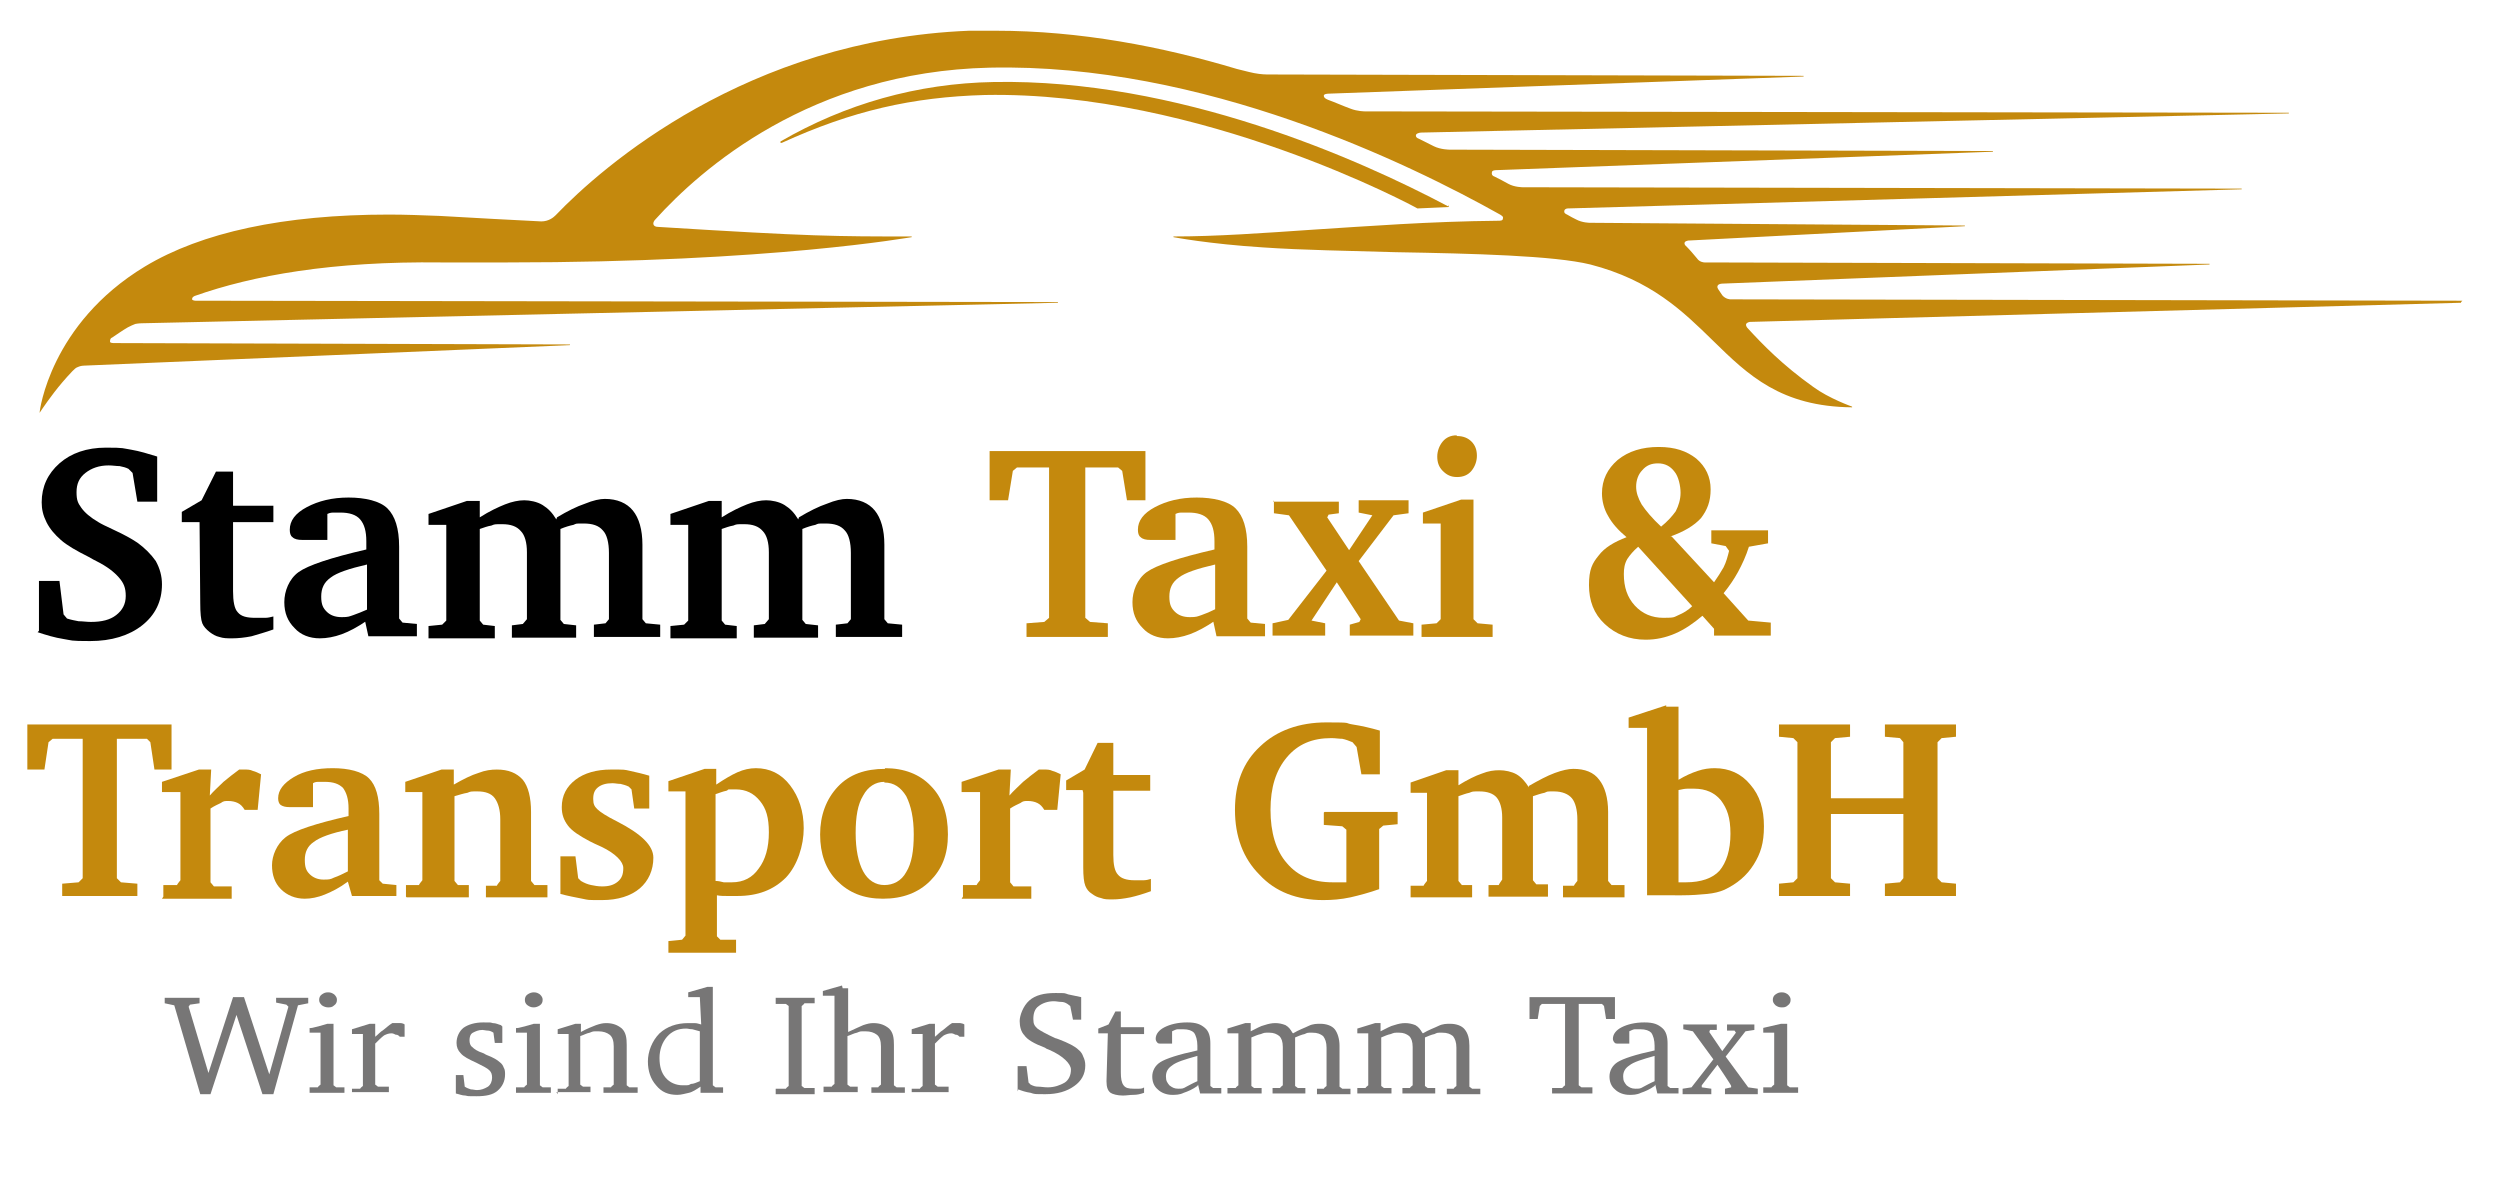 <?xml version="1.0" encoding="utf-8"?>
<!-- Generator: Adobe Illustrator 28.1.0, SVG Export Plug-In . SVG Version: 6.00 Build 0)  -->
<svg version="1.1" id="Ebene_1" xmlns="http://www.w3.org/2000/svg" xmlns:xlink="http://www.w3.org/1999/xlink" x="0px" y="0px"
	 viewBox="0 0 365.8 176.2" style="enable-background:new 0 0 365.8 176.2;" xml:space="preserve">
<style type="text/css">
	.st0{fill:#C4890D;}
	.st1{fill:#777676;}
</style>
<g>
	<path class="st0" d="M211.9,30.2c-13.2-7-39.6-18.7-66.5-18.2c-11.2,0.2-21.7,3.2-31.2,8.7c0,0,0,0.1,0,0.2c0,0,0.1,0,0.2,0
		c10.3-4.7,19.1-6.7,29.7-7c31.6-0.6,63,16.4,63.3,16.6l0,0l0,0l4.5-0.2c0,0,0.1,0,0.1-0.1c0,0,0-0.1,0-0.2L211.9,30.2z"/>
	<path class="st0" d="M360.3,44l-107.1-0.2c0,0-0.7,0-1.2-0.6c-0.2-0.3-0.4-0.6-0.6-0.9c-0.2-0.3-0.1-0.5,0-0.6
		c0.2-0.2,0.6-0.2,0.6-0.2l71.3-2.8c0,0,0,0,0-0.1l0,0l-73.9-0.2c0,0-0.7,0-1.1-0.6c-0.5-0.6-1-1.2-1.6-1.8c0,0-0.3-0.2-0.2-0.5
		c0-0.2,0.5-0.3,0.5-0.3l40.5-2.1c0,0,0,0,0-0.1l0,0l-54.9-0.4c0,0-1.1,0-2-0.5c-0.4-0.2-0.8-0.4-1.3-0.7c-0.2-0.1-0.5-0.2-0.4-0.6
		c0.1-0.3,0.5-0.3,0.5-0.3l98.6-2.8c0,0,0,0,0-0.1l0,0l-105.2-0.2c0,0-1.2,0-2.1-0.5c-0.7-0.4-1.3-0.7-2.1-1.1
		c-0.1,0-0.4-0.2-0.3-0.6c0-0.3,0.6-0.3,0.6-0.3l72.7-2.7c0,0,0,0,0-0.1l0,0l-79.5-0.2c0,0-1.3,0-2.3-0.5c-0.8-0.4-1.4-0.7-2.2-1.1
		c-0.3-0.1-0.5-0.3-0.4-0.6c0.2-0.3,0.8-0.3,0.8-0.3l126.9-2.8c0,0,0,0,0-0.1l0,0l-135.2-0.2c0,0-1.1,0-2.1-0.4
		c-1.1-0.4-2.2-0.9-3.3-1.3c-0.5-0.2-0.6-0.4-0.6-0.6c0-0.2,0.3-0.3,0.9-0.3c0.2,0,69.3-2.5,69.3-2.5s0,0,0-0.1l0,0l-78.5-0.2
		c0,0-0.9,0-1.9-0.2s-2-0.5-2.5-0.6c-11-3.3-23-5.6-35.3-5.6s-2.6,0-3.9,0c-32.5,1.3-53.7,19.9-60.5,27c-0.3,0.3-1,0.9-2.1,0.9
		c-4.4-0.2-9.3-0.5-14.8-0.8c-2.6-0.1-5.1-0.2-7.5-0.2c-15.4,0-27.4,2.6-35.7,7.6C7.3,47.4,5.8,60.2,5.8,60.3c0,0,0,0,0,0.1l0,0l0,0
		c0.1-0.2,0.3-0.4,0.4-0.6c0.9-1.3,2.3-3.3,4.4-5.5c0.3-0.3,0.5-0.5,0.8-0.6c0.4-0.2,0.9-0.2,0.9-0.2l71.1-3c0,0,0,0,0-0.1
		c0,0,0,0-0.1,0l-66.7-0.2c0,0-0.5,0-0.5-0.2s0-0.5,0.3-0.6c0.6-0.4,1.6-1.1,2.3-1.5c0.4-0.2,0.8-0.4,1.1-0.5c0.5-0.1,1-0.1,1-0.1
		l134-3c0,0,0,0,0-0.1c0,0,0,0-0.1,0L28.6,44c0,0-0.4,0-0.5-0.2c0-0.3,0.2-0.4,0.4-0.5c8.5-3,20.1-5.1,36.1-4.9c3.2,0,6.4,0,9.6,0
		c38.9,0,59-3.7,59.2-3.7c0,0,0,0,0-0.1l0,0l0,0c-11.2,0-14.6,0-37.1-1.4c-0.8,0-0.9-0.6-0.4-1.1c6.6-7.3,22.7-21.6,48.9-22.2
		c31.3-0.7,61.5,14.1,74.7,21.5c0.3,0.2,0.5,0.3,0.4,0.6c0,0.3-0.4,0.3-0.7,0.3c-10.1,0.1-19.1,0.8-27,1.3c-7.3,0.5-14.2,1-20.5,1
		s0,0,0,0s0,0,0,0.1c0,0,5.2,1,13.1,1.5c5.7,0.4,12.7,0.5,19.4,0.7c11.4,0.2,23.2,0.5,28.5,1.8c8.9,2.3,13.5,6.8,18,11.2
		c5.1,5,9.9,9.6,20.3,9.7l0,0l0,0c0,0,0,0,0-0.1c0,0-3.4-1.2-5.7-2.9c-4.5-3.2-7.4-6.2-9.6-8.6c0,0-0.3-0.3-0.2-0.6
		c0.2-0.3,0.6-0.3,0.6-0.3l104-2.8c0,0,0,0,0-0.1l0,0L360.3,44z"/>
</g>
<g>
	<path d="M5.7,92.3V85h3l0.6,4.9l0.5,0.6c0.6,0.2,1.2,0.3,1.7,0.4c0.6,0,1.2,0.1,1.8,0.1c1.6,0,2.8-0.3,3.7-1s1.4-1.6,1.4-2.8
		s-0.3-1.9-1-2.7c-0.7-0.8-1.7-1.6-3.3-2.4c-0.2-0.1-0.6-0.3-1.1-0.6c-1.8-0.9-3.2-1.7-4.1-2.5s-1.6-1.6-2.1-2.6s-0.7-1.9-0.7-2.9
		c0-2.3,0.9-4.2,2.6-5.7s4-2.3,6.8-2.3s2.4,0.1,3.7,0.3c1.2,0.2,2.5,0.6,3.8,1v6.6h-2.9l-0.7-4.2l-0.6-0.6c-0.4-0.2-0.8-0.3-1.3-0.4
		c-0.5,0-1-0.1-1.6-0.1c-1.4,0-2.5,0.4-3.4,1.1s-1.3,1.6-1.3,2.8s0.2,1.6,0.7,2.3c0.5,0.7,1.3,1.4,2.5,2.1c0.3,0.2,1.1,0.6,2.4,1.2
		s2.4,1.2,3.3,1.8c1.1,0.8,2,1.7,2.7,2.7c0.6,1.1,0.9,2.2,0.9,3.4c0,2.5-1,4.5-2.9,6s-4.5,2.3-7.6,2.3s-2.6-0.1-3.9-0.3
		c-1.3-0.2-2.6-0.6-3.8-1L5.7,92.3z"/>
	<path d="M29.2,76.4h-2.6v-1.5l2.9-1.7l2.1-4.2h2.5v5H40v2.4h-5.9v10.1c0,1.5,0.2,2.6,0.7,3.1c0.5,0.6,1.3,0.8,2.6,0.8s0.9,0,1.4,0
		c0.4,0,0.8-0.1,1.2-0.2v1.9c-1.1,0.4-2.2,0.7-3.2,1c-1,0.2-2,0.3-2.8,0.3s-1.3,0-1.9-0.2c-0.5-0.1-1-0.4-1.4-0.7
		c-0.5-0.4-0.9-0.8-1.1-1.3s-0.3-1.5-0.3-3L29.2,76.4L29.2,76.4z"/>
	<path d="M53.7,90.8c-1.3,0.9-2.6,1.6-3.7,2c-1.1,0.4-2.2,0.6-3.2,0.6c-1.5,0-2.8-0.5-3.7-1.5c-1-1-1.5-2.2-1.5-3.8s0.7-3.4,2.1-4.4
		c1.4-1,4.7-2.1,9.9-3.3v-1.2c0-1.5-0.3-2.5-0.9-3.2c-0.6-0.7-1.6-1-2.9-1s-0.6,0-0.9,0c-0.3,0-0.6,0-1,0.2V79h-3.7
		c-0.6,0-1.1-0.1-1.4-0.4c-0.3-0.2-0.4-0.6-0.4-1.1c0-1.3,0.8-2.4,2.5-3.3s3.7-1.4,6.1-1.4s4.6,0.5,5.7,1.6c1.1,1.1,1.7,2.9,1.7,5.6
		v10.5l0.5,0.6l2.1,0.2v1.8h-7.1l-0.5-2.3L53.7,90.8z M53.7,89.2v-6.6c-2.6,0.6-4.4,1.2-5.3,1.9c-1,0.7-1.4,1.6-1.4,2.8
		s0.3,1.7,0.8,2.2s1.2,0.8,2.2,0.8s1.1-0.1,1.7-0.3C52.3,89.8,53,89.5,53.7,89.2L53.7,89.2z"/>
	<path d="M81.5,75.7c1.5-0.9,2.9-1.6,4.1-2c1.2-0.5,2.2-0.7,2.9-0.7c1.8,0,3.2,0.6,4.1,1.7s1.4,2.8,1.4,5v10.9l0.5,0.6l2.1,0.2v1.8
		h-9.7v-1.8l1.7-0.2l0.5-0.6v-9.7c0-1.5-0.3-2.7-0.9-3.3c-0.6-0.7-1.5-1-2.8-1s-1,0-1.5,0.2c-0.5,0.1-1.2,0.3-1.9,0.6v13.3l0.5,0.6
		l1.8,0.2v1.8h-9.4v-1.8l1.6-0.2l0.6-0.7v-9.8c0-1.4-0.3-2.5-0.9-3.1c-0.6-0.7-1.5-1-2.7-1s-1.1,0-1.6,0.2c-0.6,0.1-1.1,0.3-1.7,0.5
		v13.4l0.5,0.6l1.7,0.2v1.8h-9.7v-1.8l2-0.2l0.6-0.6v-14h-2.6v-1.6l5.6-1.9h1.9v2.4c1.4-0.9,2.7-1.5,3.7-1.9s2-0.6,2.8-0.6
		s1.9,0.2,2.7,0.7c0.8,0.5,1.4,1.1,2,2.1L81.5,75.7z"/>
	<path d="M116.9,75.7c1.5-0.9,2.9-1.6,4.1-2c1.2-0.5,2.2-0.7,2.9-0.7c1.8,0,3.2,0.6,4.1,1.7c0.9,1.1,1.4,2.8,1.4,5v10.9l0.5,0.6
		l2.1,0.2v1.8h-9.7v-1.8l1.7-0.2l0.5-0.6v-9.7c0-1.5-0.3-2.7-0.9-3.3c-0.6-0.7-1.5-1-2.8-1s-1,0-1.5,0.2c-0.5,0.1-1.2,0.3-1.9,0.6
		v13.3l0.5,0.6l1.8,0.2v1.8h-9.4v-1.8l1.6-0.2l0.6-0.7v-9.8c0-1.4-0.3-2.5-0.9-3.1c-0.6-0.7-1.5-1-2.7-1s-1.1,0-1.6,0.2
		c-0.6,0.1-1.1,0.3-1.7,0.5v13.4l0.5,0.6l1.7,0.2v1.8h-9.7v-1.8l2-0.2l0.6-0.6v-14h-2.6v-1.6l5.6-1.9h1.9v2.4
		c1.4-0.9,2.7-1.5,3.7-1.9s2-0.6,2.8-0.6s1.9,0.2,2.7,0.7c0.8,0.5,1.4,1.1,2,2.1L116.9,75.7z"/>
</g>
<g>
	<path class="st0" d="M144.7,66h22.9v7.2h-2.7l-0.7-4.3l-0.6-0.5h-4.8v22l0.7,0.6l2.6,0.2v2h-11.9v-2l2.6-0.2l0.7-0.6v-22h-4.7
		l-0.6,0.5l-0.7,4.3h-2.7V66H144.7z"/>
	<path class="st0" d="M177.8,90.8c-1.3,0.9-2.6,1.6-3.7,2c-1.1,0.4-2.2,0.6-3.2,0.6c-1.5,0-2.8-0.5-3.7-1.5c-1-1-1.5-2.2-1.5-3.8
		s0.7-3.4,2.1-4.4c1.4-1,4.7-2.1,9.9-3.3v-1.2c0-1.5-0.3-2.5-0.9-3.2c-0.6-0.7-1.6-1-2.9-1s-0.6,0-0.9,0c-0.3,0-0.6,0-1,0.2V79h-3.7
		c-0.6,0-1.1-0.1-1.4-0.4c-0.3-0.2-0.4-0.6-0.4-1.1c0-1.3,0.8-2.4,2.5-3.3s3.7-1.4,6.1-1.4s4.6,0.5,5.7,1.6c1.1,1.1,1.7,2.9,1.7,5.6
		v10.5l0.5,0.6l2.1,0.2v1.8H178l-0.5-2.3L177.8,90.8z M177.8,89.2v-6.6c-2.6,0.6-4.4,1.2-5.3,1.9c-1,0.7-1.4,1.6-1.4,2.8
		s0.3,1.7,0.8,2.2s1.2,0.8,2.2,0.8s1.1-0.1,1.7-0.3c0.6-0.2,1.3-0.5,2.1-0.9L177.8,89.2z"/>
	<path class="st0" d="M186.3,73.4h9.6v1.7l-1.5,0.2l-0.2,0.4l3.2,4.8l3.4-5.1l-2-0.4v-1.8h7.3v1.9l-2.2,0.3l-5.1,6.7l5.9,8.7
		l2.1,0.4V93h-9.3v-1.6l1.4-0.4l0.2-0.4l-3.5-5.4l-3.7,5.6l2,0.4V93h-7.7v-1.8l2.3-0.5l5.6-7.2l-5.5-8.1l-2.2-0.3v-1.9L186.3,73.4z"
		/>
	<path class="st0" d="M213.7,73.1h1.9v17.5l0.6,0.6l2.2,0.2v1.8H208v-1.8l2.2-0.2l0.6-0.6v-14h-2.6V75l5.6-1.9H213.7z M213.2,63.8
		c0.9,0,1.6,0.3,2.1,0.8c0.6,0.6,0.8,1.3,0.8,2.1s-0.3,1.6-0.8,2.2s-1.2,0.9-2.1,0.9s-1.5-0.3-2.1-0.9s-0.8-1.3-0.8-2.1
		s0.3-1.6,0.8-2.2s1.2-0.9,2-0.9L213.2,63.8z"/>
	<path class="st0" d="M244.6,78.5l6.2,6.7c0.5-0.7,1-1.5,1.4-2.2c0.4-0.8,0.6-1.6,0.8-2.4l-0.5-0.7l-2.1-0.4v-1.9h8.3v1.9l-2.8,0.5
		c-0.4,1.3-1,2.6-1.6,3.7s-1.3,2.1-2.1,3.1l3.6,4l3.3,0.3V93h-8.3v-1l-1.7-1.9c-1.3,1.1-2.6,2-4,2.6s-2.8,0.9-4.3,0.9
		c-2.4,0-4.4-0.8-6-2.3s-2.3-3.4-2.3-5.7s0.5-3.2,1.4-4.3c0.9-1.2,2.3-2,4.1-2.7c-1.2-1-2.1-2-2.7-3.1c-0.6-1-0.9-2.2-0.9-3.3
		c0-2,0.8-3.6,2.3-4.9c1.6-1.3,3.6-1.9,6-1.9s4.1,0.6,5.5,1.7c1.4,1.2,2.1,2.7,2.1,4.5s-0.5,3-1.4,4.2c-1,1.1-2.5,2-4.5,2.7
		L244.6,78.5z M239.7,80c-0.7,0.6-1.2,1.2-1.6,1.8c-0.4,0.7-0.5,1.4-0.5,2.2c0,1.9,0.5,3.4,1.6,4.6s2.5,1.8,4.2,1.8s1.5-0.1,2.2-0.4
		s1.4-0.7,2-1.3L239.7,80L239.7,80z M243,77.1c1-0.8,1.7-1.6,2.2-2.3c0.4-0.8,0.7-1.7,0.7-2.7s-0.3-2.4-0.9-3.1
		c-0.6-0.8-1.4-1.2-2.4-1.2s-1.7,0.3-2.3,1c-0.6,0.6-0.9,1.5-0.9,2.4s0.3,1.7,0.8,2.6c0.6,0.9,1.5,2,2.9,3.3L243,77.1z"/>
</g>
<g>
	<path class="st0" d="M3.9,106h21.2v6.6h-2.5l-0.6-4l-0.5-0.5h-4.4v20.4l0.6,0.6l2.4,0.2v1.8h-11v-1.8l2.4-0.2l0.6-0.6v-20.4H7.7
		l-0.6,0.5l-0.6,4H4V106H3.9z"/>
	<path class="st0" d="M23.9,131.2v-1.7h2c0-0.1,0.5-0.7,0.5-0.7v-12.9h-2.7v-1.5l5.4-1.8h1.8l-0.2,3.8c0.6-0.7,1.3-1.3,2-2
		c0.7-0.6,1.5-1.2,2.3-1.8c0.2,0,0.4,0,0.5,0s0.2,0,0.3,0c0.4,0,0.8,0,1.2,0.2c0.4,0.1,0.8,0.3,1.2,0.5l-0.5,5.2h-1.9
		c-0.3-0.5-0.6-0.8-1-1s-0.9-0.3-1.4-0.3s-0.7,0-1.1,0.3c-0.4,0.2-0.9,0.4-1.5,0.8v10.8l0.5,0.6h2.6v1.8H23.7L23.9,131.2z"/>
	<path class="st0" d="M50.9,129c-1.2,0.9-2.4,1.5-3.4,1.9s-2,0.6-2.9,0.6c-1.4,0-2.6-0.5-3.5-1.4s-1.3-2.1-1.3-3.5s0.7-3.1,2-4.1
		s4.4-2,9.2-3.1v-1.1c0-1.4-0.3-2.3-0.8-3c-0.6-0.6-1.4-0.9-2.7-0.9s-0.5,0-0.8,0s-0.6,0-0.9,0.2v3.5h-3.4c-0.6,0-1-0.1-1.3-0.3
		c-0.3-0.2-0.4-0.6-0.4-1c0-1.2,0.8-2.2,2.3-3.1s3.4-1.3,5.7-1.3s4.3,0.5,5.3,1.5s1.5,2.7,1.5,5.2v9.7l0.5,0.5l2,0.2v1.6h-6.5
		L50.9,129L50.9,129z M50.9,127.5v-6.1c-2.4,0.5-4.1,1.1-5,1.8c-0.9,0.6-1.3,1.5-1.3,2.6s0.2,1.6,0.7,2.1s1.2,0.8,2,0.8s1,0,1.6-0.3
		C49.5,128.2,50.1,127.9,50.9,127.5L50.9,127.5z"/>
	<path class="st0" d="M59.4,131.2v-1.7h1.9c0-0.1,0.5-0.7,0.5-0.7v-12.9h-2.5v-1.5l5.3-1.8h1.8v2.2c1.4-0.8,2.6-1.4,3.6-1.7
		c1-0.4,1.9-0.5,2.7-0.5c1.7,0,2.9,0.5,3.8,1.5c0.8,1,1.2,2.6,1.2,4.7v10.1l0.5,0.6h1.9v1.8h-9v-1.7h1.6c0-0.1,0.5-0.7,0.5-0.7v-9
		c0-1.4-0.3-2.4-0.8-3.1s-1.4-1-2.5-1s-1,0-1.5,0.2c-0.6,0.1-1.2,0.3-1.9,0.5v12.4l0.5,0.6h1.6v1.8h-9.1L59.4,131.2z"/>
	<path class="st0" d="M95,113.3v5h-2.2l-0.4-2.8l-0.4-0.4c-0.4-0.2-0.8-0.3-1.2-0.4c-0.4,0-0.8-0.1-1.2-0.1c-0.9,0-1.6,0.2-2.1,0.6
		s-0.7,0.9-0.7,1.7s0.2,1.1,0.6,1.5s1.3,1,2.9,1.8l0,0c3.5,1.8,5.3,3.5,5.3,5.3s-0.7,3.4-2,4.5s-3.2,1.7-5.5,1.7s-1.9,0-2.9-0.2
		s-2.1-0.4-3.2-0.7v-5.5h2.2l0.4,3.2l0.4,0.4c0.5,0.3,1,0.5,1.5,0.6s1,0.2,1.6,0.2c1,0,1.7-0.2,2.3-0.7c0.6-0.5,0.8-1.1,0.8-2
		s-1.1-2.1-3.2-3.1c-0.7-0.3-1.3-0.6-1.7-0.8c-1.5-0.8-2.6-1.5-3.2-2.3s-0.9-1.6-0.9-2.7c0-1.7,0.7-3,2-4s3.1-1.5,5.2-1.5
		s1.9,0,2.8,0.2s1.8,0.4,2.8,0.7L95,113.3z"/>
	<path class="st0" d="M97.8,139.4v-1.7l2-0.2l0.5-0.6v-21.1h-2.5v-1.5l5.3-1.8h1.7v2.3c1.2-0.8,2.2-1.4,3.1-1.8s1.8-0.6,2.7-0.6
		c2,0,3.7,0.8,5,2.5s2,3.8,2,6.3s-0.9,5.4-2.6,7.2c-1.8,1.8-4.1,2.7-7.1,2.7s-1,0-1.5,0s-1,0-1.5-0.1v6l0.5,0.5h2.3v1.9L97.8,139.4
		L97.8,139.4z M104.7,128.9c0.4,0,0.8,0.1,1.2,0.2c0.4,0,0.8,0,1.2,0c1.7,0,3-0.7,3.9-2c1-1.3,1.5-3.1,1.5-5.3s-0.4-3.5-1.3-4.6
		s-2-1.7-3.6-1.7s-0.8,0-1.3,0.2c-0.5,0.1-1,0.3-1.6,0.5v12.5L104.7,128.9z"/>
	<path class="st0" d="M129.5,112.4c2.8,0,5.1,0.9,6.7,2.6c1.7,1.7,2.5,4.1,2.5,7.1s-0.9,5.1-2.6,6.8s-4,2.6-6.9,2.6s-5-0.9-6.7-2.6
		c-1.7-1.7-2.5-4-2.5-6.8s0.9-5.2,2.6-7s4-2.6,6.9-2.6V112.4z M129.4,114.4c-1.3,0-2.4,0.7-3.1,2c-0.8,1.3-1.1,3.1-1.1,5.5
		s0.4,4.3,1.1,5.6s1.8,2,3.1,2s2.5-0.6,3.2-1.9c0.8-1.3,1.1-3.1,1.1-5.5s-0.4-4.2-1.1-5.6c-0.8-1.3-1.8-2-3.2-2V114.4z"/>
	<path class="st0" d="M140.9,131.2v-1.7h2c0-0.1,0.5-0.7,0.5-0.7v-12.9h-2.7v-1.5l5.4-1.8h1.8l-0.2,3.8c0.6-0.7,1.3-1.3,2-2
		c0.7-0.6,1.5-1.2,2.3-1.8c0.2,0,0.4,0,0.5,0s0.2,0,0.3,0c0.4,0,0.8,0,1.2,0.2c0.4,0.1,0.8,0.3,1.2,0.5l-0.5,5.2h-1.9
		c-0.3-0.5-0.6-0.8-1-1s-0.9-0.3-1.4-0.3s-0.7,0-1.1,0.3c-0.4,0.2-0.9,0.4-1.5,0.8v10.8l0.5,0.6h2.6v1.8h-10.2L140.9,131.2z"/>
	<path class="st0" d="M158.4,115.6H156v-1.4l2.7-1.6l1.9-3.9h2.3v4.7h5.4v2.3h-5.4v9.4c0,1.4,0.2,2.4,0.7,2.9
		c0.4,0.5,1.2,0.8,2.4,0.8s0.9,0,1.3,0c0.4,0,0.8-0.1,1.1-0.2v1.8c-1.1,0.4-2.1,0.7-3,0.9c-1,0.2-1.8,0.3-2.6,0.3s-1.2,0-1.7-0.2
		c-0.5-0.1-0.9-0.3-1.3-0.6c-0.5-0.3-0.8-0.7-1-1.2s-0.3-1.4-0.3-2.7V116L158.4,115.6z"/>
	<path class="st0" d="M193.8,118.8h10.7v1.8l-2.1,0.2l-0.6,0.5v8.8c-1.4,0.5-2.9,0.9-4.2,1.2c-1.4,0.3-2.7,0.4-4,0.4
		c-3.8,0-7-1.2-9.3-3.7c-2.4-2.4-3.6-5.6-3.6-9.5s1.2-7,3.7-9.3c2.4-2.3,5.7-3.5,9.7-3.5s2.5,0.1,3.8,0.3c1.3,0.2,2.6,0.5,4,0.9v6.4
		h-2.7l-0.7-4l-0.6-0.7c-0.5-0.2-1-0.4-1.5-0.5c-0.5,0-1-0.1-1.6-0.1c-2.8,0-4.9,0.9-6.5,2.8s-2.4,4.4-2.4,7.7s0.8,6,2.4,7.8
		c1.6,1.9,3.8,2.8,6.7,2.8s0.5,0,0.8,0s0.7,0,1.2,0v-7.7l-0.6-0.5l-2.7-0.2v-1.8L193.8,118.8z"/>
	<path class="st0" d="M223.7,115c1.4-0.8,2.7-1.5,3.8-1.9s2-0.6,2.7-0.6c1.7,0,3,0.5,3.8,1.6c0.8,1,1.3,2.6,1.3,4.7v10.1l0.5,0.6
		h1.9v1.8h-9v-1.7h1.6c0-0.1,0.5-0.7,0.5-0.7v-9c0-1.4-0.3-2.5-0.8-3.1s-1.4-1-2.6-1s-0.9,0-1.4,0.2c-0.5,0.1-1.1,0.3-1.7,0.5v12.3
		l0.5,0.6h1.7v1.8h-8.7v-1.7h1.5c0-0.1,0.5-0.8,0.5-0.8v-9.1c0-1.3-0.3-2.3-0.8-2.9s-1.4-0.9-2.5-0.9s-1,0-1.5,0.2
		c-0.5,0.1-1,0.3-1.6,0.5v12.4l0.5,0.6h1.5v1.8h-9v-1.7h1.9c0-0.1,0.5-0.7,0.5-0.7V116h-2.4v-1.5l5.2-1.8h1.8v2.2
		c1.3-0.8,2.5-1.4,3.4-1.7c1-0.4,1.8-0.5,2.6-0.5s1.8,0.2,2.5,0.6s1.3,1.1,1.8,1.9V115z"/>
	<path class="st0" d="M243.8,103.4h1.8v10.7c1-0.6,1.9-1,2.8-1.3c0.9-0.3,1.7-0.4,2.5-0.4c2.1,0,3.9,0.8,5.2,2.4
		c1.4,1.6,2,3.6,2,6.1s-0.5,4-1.5,5.6s-2.4,2.8-4.3,3.7c-0.7,0.3-1.5,0.5-2.5,0.6s-2.3,0.2-3.7,0.2H241v-24.5h-2.7V105l5.5-1.8
		V103.4z M245.6,129.1c0.1,0,0.3,0,0.4,0c0.2,0,0.4,0,0.7,0c2.2,0,3.9-0.6,4.9-1.7c1-1.2,1.6-3,1.6-5.4s-0.5-3.7-1.4-4.9
		c-0.9-1.1-2.2-1.7-3.9-1.7s-0.7,0-1,0c-0.4,0-0.8,0.1-1.3,0.2V129.1L245.6,129.1z"/>
	<path class="st0" d="M260.3,106h10.4v1.8l-2.2,0.2l-0.6,0.6v8.2h10.6v-8.2L278,108l-2.2-0.2V106h10.4v1.8l-2.1,0.2l-0.6,0.6v19.9
		l0.6,0.6l2.1,0.2v1.8h-10.4v-1.8l2.2-0.2l0.5-0.6v-9.4h-10.6v9.4l0.6,0.6l2.2,0.2v1.8h-10.4v-1.8l2.1-0.2l0.6-0.6v-19.9l-0.6-0.6
		l-2.1-0.2V106z"/>
</g>
<g>
	<path class="st1" d="M29.3,160.1l-3.8-13l-1.4-0.3V146h5.1v0.8l-1.4,0.2l-0.2,0.3l2.9,9.7l3.6-11.1h1.6l3.7,11.3l2.8-9.9l-0.3-0.3
		l-1.5-0.3V146h4.7v0.8l-1.5,0.3l-3.6,13h-1.6l-3.8-11.6l-3.8,11.6h-1.5L29.3,160.1z"/>
	<path class="st1" d="M47.9,149.8h0.9v9l0.4,0.3h1.2v0.8h-5.1v-0.8h1.2c0-0.1,0.4-0.4,0.4-0.4v-7.6h-1.6v-0.7
		C45.3,150.6,47.9,149.8,47.9,149.8z M48,145.2c0.4,0,0.6,0.1,0.9,0.3c0.3,0.3,0.4,0.5,0.4,0.8s-0.1,0.6-0.4,0.8
		c-0.3,0.3-0.6,0.3-0.9,0.3s-0.6-0.1-0.9-0.3c-0.3-0.3-0.4-0.5-0.4-0.8s0.1-0.6,0.4-0.8C47.4,145.3,47.6,145.2,48,145.2z"/>
	<path class="st1" d="M51.5,160.1v-0.8h1.2c0-0.1,0.4-0.4,0.4-0.4v-7.6h-1.6v-0.7l2.6-0.8h0.8v1.9c0.4-0.3,0.7-0.7,1.2-1
		c0.4-0.3,0.8-0.7,1.3-1c0,0,0.1,0,0.2,0c0,0,0.2,0,0.4,0c0.2,0,0.5,0,0.6,0c0.2,0,0.5,0.1,0.6,0.2v1.8h-0.7
		c-0.2-0.2-0.3-0.3-0.6-0.3c-0.2-0.1-0.4-0.2-0.6-0.2c-0.4,0-0.7,0.1-1.1,0.3c-0.4,0.3-0.8,0.7-1.3,1.2v6l0.4,0.3h1.6v0.8h-5.4
		L51.5,160.1z"/>
	<path class="st1" d="M73.5,150.2v2.4h-1.1l-0.2-1.5c-0.3-0.2-0.6-0.3-0.8-0.3c-0.3,0-0.6-0.1-0.8-0.1c-0.6,0-1,0.2-1.4,0.4
		s-0.5,0.7-0.5,1.1c0,0.4,0.1,0.8,0.4,1c0.3,0.3,0.7,0.6,1.6,0.9c0.1,0,0.3,0.2,0.6,0.3c0.8,0.3,1.5,0.7,1.8,1
		c0.3,0.2,0.5,0.5,0.6,0.8c0.2,0.3,0.2,0.7,0.2,1c0,1-0.4,1.8-1.1,2.4c-0.7,0.6-1.7,0.8-3.1,0.8c-1.4,0-1.1,0-1.6-0.1
		c-0.5,0-0.9-0.2-1.4-0.3v-2.7h1.1L68,159c0.3,0.2,0.6,0.3,0.9,0.4c0.3,0,0.6,0.1,0.9,0.1c0.6,0,1.1-0.2,1.6-0.5
		c0.4-0.3,0.6-0.8,0.6-1.3c0-0.5-0.1-0.8-0.4-1.1c-0.3-0.3-0.9-0.6-1.9-1.1c-1.1-0.5-1.9-0.9-2.3-1.4c-0.4-0.4-0.6-0.9-0.6-1.5
		c0-0.9,0.4-1.7,1-2.2c0.7-0.5,1.7-0.8,2.9-0.8c1.3,0,1,0,1.4,0.1c0.5,0,0.8,0.2,1.2,0.3L73.5,150.2z"/>
	<path class="st1" d="M78.1,149.8H79v9l0.4,0.3h1.2v0.8h-5.1v-0.8h1.2c0-0.1,0.4-0.4,0.4-0.4v-7.6h-1.6v-0.7
		C75.5,150.6,78.1,149.8,78.1,149.8z M78.1,145.2c0.4,0,0.6,0.1,0.9,0.3c0.3,0.3,0.4,0.5,0.4,0.8s-0.1,0.6-0.4,0.8s-0.6,0.3-0.9,0.3
		c-0.4,0-0.6-0.1-0.9-0.3s-0.4-0.5-0.4-0.8s0.1-0.6,0.4-0.8C77.5,145.3,77.8,145.2,78.1,145.2z"/>
	<path class="st1" d="M81.6,160.1v-0.8h1.2c0-0.1,0.4-0.4,0.4-0.4v-7.6h-1.6v-0.7l2.6-0.8H85v1.2c0.9-0.5,1.7-0.8,2.2-1
		c0.6-0.2,1-0.3,1.5-0.3c1,0,1.7,0.3,2.3,0.8c0.6,0.6,0.7,1.4,0.7,2.4v5.9l0.4,0.3h1.2v0.8h-5v-0.8h1.1c0-0.1,0.4-0.4,0.4-0.4v-5.6
		c0-0.8-0.2-1.4-0.6-1.7c-0.4-0.3-0.9-0.5-1.7-0.5s-0.7,0-1.2,0.2c-0.5,0.1-0.8,0.3-1.4,0.5v7.1l0.4,0.3h1.1v0.8h-5L81.6,160.1z"/>
	<path class="st1" d="M102.4,145.9h-1.7v-0.7l2.8-0.8h0.8v14.4l0.4,0.3h1.1v0.8h-3.3V159c-0.6,0.4-1.2,0.8-1.7,0.9s-1.1,0.3-1.7,0.3
		c-1.3,0-2.3-0.4-3.1-1.4c-0.8-0.9-1.2-2.1-1.2-3.5s0.6-3,1.7-4.1c1.1-1,2.5-1.5,4.2-1.5s0.6,0,0.9,0c0.4,0,0.6,0.1,1,0.2
		L102.4,145.9L102.4,145.9z M102.4,158.2v-7.3c-0.4-0.1-0.7-0.2-1.1-0.3c-0.4,0-0.6-0.1-0.9-0.1c-1.2,0-2.1,0.4-2.8,1.2
		c-0.7,0.8-1.1,1.9-1.1,3.1c0,1.3,0.3,2.2,0.9,2.9c0.6,0.7,1.5,1.1,2.5,1.1c1,0,0.8,0,1.2-0.2C101.5,158.6,101.9,158.4,102.4,158.2
		L102.4,158.2z"/>
	<path class="st1" d="M113.5,160.1v-0.8h1.5c0-0.1,0.4-0.4,0.4-0.4v-11.7l-0.4-0.3h-1.5v-0.9h5.7v0.8h-1.5c0,0.1-0.4,0.4-0.4,0.4
		v11.7l0.4,0.3h1.5v0.9H113.5z"/>
	<path class="st1" d="M123.3,144.6h0.8v6.4c0.9-0.4,1.7-0.8,2.2-1c0.6-0.2,1-0.3,1.5-0.3c1,0,1.7,0.3,2.3,0.8
		c0.6,0.6,0.7,1.4,0.7,2.4v5.9l0.4,0.3h1.2v0.8h-4.9v-0.8h1c0-0.1,0.4-0.4,0.4-0.4v-5.6c0-0.8-0.2-1.4-0.6-1.7
		c-0.4-0.3-0.9-0.5-1.7-0.5s-0.7,0-1.2,0.2c-0.5,0.1-0.8,0.3-1.4,0.5v7.1l0.4,0.3h1.1v0.8h-5v-0.8h1.2c0-0.1,0.4-0.4,0.4-0.4v-12.9
		h-1.7v-0.7l2.8-0.8L123.3,144.6z"/>
	<path class="st1" d="M133.4,160.1v-0.8h1.2c0-0.1,0.4-0.4,0.4-0.4v-7.6h-1.6v-0.7l2.6-0.8h0.8v1.9c0.4-0.3,0.7-0.7,1.2-1
		c0.4-0.3,0.8-0.7,1.3-1c0,0,0.1,0,0.2,0c0,0,0.2,0,0.4,0s0.5,0,0.6,0s0.5,0.1,0.6,0.2v1.8h-0.7c-0.2-0.2-0.3-0.3-0.6-0.3
		c-0.2-0.1-0.4-0.2-0.6-0.2c-0.4,0-0.7,0.1-1.1,0.3c-0.4,0.3-0.8,0.7-1.3,1.2v6l0.4,0.3h1.6v0.8h-5.4L133.4,160.1z"/>
	<path class="st1" d="M148.9,159.7V156h1.3l0.3,2.4l0.3,0.3c0.4,0.2,0.7,0.3,1.1,0.3s0.9,0.1,1.4,0.1c1,0,1.8-0.3,2.5-0.7
		c0.6-0.4,0.9-1.1,0.9-1.9s-1.1-2-3.2-2.9c-0.3-0.1-0.5-0.2-0.6-0.3c-1.6-0.6-2.6-1.2-3-1.8c-0.5-0.5-0.7-1.3-0.7-2.1
		c0-0.8,0.5-2.2,1.4-3c0.9-0.8,2.2-1.1,3.8-1.1s1.3,0,1.9,0.2c0.6,0.1,1.3,0.3,1.9,0.4v3.3h-1.2l-0.4-2l-0.4-0.3
		c-0.3-0.2-0.6-0.3-0.9-0.3c-0.4,0-0.7-0.1-1.1-0.1c-0.9,0-1.7,0.3-2.2,0.7c-0.6,0.4-0.8,1.1-0.8,1.9s0.2,1,0.6,1.4
		c0.4,0.3,1.3,0.8,2.6,1.4c0.1,0,0.3,0.1,0.6,0.2c1.3,0.5,2.3,1,2.8,1.5c0.4,0.3,0.6,0.7,0.7,1c0.2,0.4,0.3,0.8,0.3,1.3
		c0,1.3-0.6,2.3-1.6,3c-1.1,0.8-2.5,1.2-4.2,1.2c-1.7,0-1.6,0-2.2-0.2c-0.7-0.1-1.3-0.3-1.8-0.5L148.9,159.7z"/>
	<path class="st1" d="M162.1,151.2h-1.4v-0.7l1.5-0.6l1-1.9h0.8v2.3h3.4v1h-3.4v5.6c0,0.9,0.1,1.5,0.4,1.9s0.7,0.5,1.5,0.5
		s0.5,0,0.7,0s0.6,0,0.8-0.2v0.8c-0.6,0.2-1,0.3-1.6,0.3c-0.5,0-1,0.1-1.5,0.1c-0.8,0-1.5-0.2-1.8-0.4c-0.4-0.3-0.6-0.8-0.6-1.7
		L162.1,151.2L162.1,151.2z"/>
	<path class="st1" d="M175.2,158.9c-0.7,0.5-1.4,0.8-2,1c-0.6,0.3-1.2,0.3-1.7,0.3c-0.8,0-1.6-0.3-2.1-0.8c-0.6-0.5-0.8-1.2-0.8-1.9
		c0-0.8,0.4-1.6,1.2-2.1c0.8-0.5,2.6-1.1,5.4-1.7V153c0-0.8-0.2-1.5-0.5-1.9c-0.3-0.3-0.8-0.5-1.6-0.5s-0.6,0-0.8,0
		s-0.6,0.2-0.8,0.3v1.8h-1.6c-0.3,0-0.5,0-0.6-0.2c-0.1-0.1-0.2-0.3-0.2-0.5c0-0.7,0.5-1.3,1.3-1.7c0.8-0.4,1.9-0.7,3.3-0.7
		s2,0.3,2.6,0.8s0.8,1.3,0.8,2.3v6.2l0.4,0.3h1.2v0.8h-3.1l-0.3-1.3L175.2,158.9z M175.2,158.2v-3.7c-1.8,0.5-3.1,0.9-3.7,1.4
		c-0.6,0.4-0.9,0.9-0.9,1.6s0.2,0.9,0.5,1.3c0.4,0.3,0.7,0.5,1.3,0.5c0.6,0,0.7,0,1.2-0.3C174,158.8,174.5,158.5,175.2,158.2
		L175.2,158.2z"/>
	<path class="st1" d="M189.2,151.2c0.8-0.5,1.7-0.8,2.3-1.1c0.6-0.3,1.2-0.3,1.7-0.3c0.9,0,1.7,0.3,2.1,0.8s0.7,1.4,0.7,2.4l0,0v6
		l0.4,0.3h1.2v0.8h-4.9v-0.8h1c0-0.1,0.4-0.4,0.4-0.4v-5.6c0-0.8-0.2-1.3-0.5-1.7c-0.4-0.3-0.8-0.5-1.6-0.5c-0.7,0-0.7,0-1.1,0.2
		c-0.5,0.1-0.9,0.3-1.4,0.5v7.1l0.4,0.3h1.1v0.8h-4.8v-0.8h1.1c0-0.1,0.4-0.4,0.4-0.4v-5.6c0-0.8-0.2-1.3-0.5-1.6
		c-0.4-0.3-0.8-0.5-1.5-0.5s-0.7,0-1.2,0.2c-0.5,0.1-0.9,0.3-1.4,0.5v7.1l0.4,0.3h1.1v0.8h-5v-0.8h1.2c0-0.1,0.4-0.4,0.4-0.4v-7.6
		h-1.6v-0.7l2.6-0.8h0.8v1.2c0.8-0.4,1.5-0.8,2-0.9c0.6-0.2,1.1-0.3,1.6-0.3c0.5,0,1,0.1,1.5,0.3c0.5,0.3,0.7,0.6,1,1.1L189.2,151.2
		z"/>
	<path class="st1" d="M208.2,151.2c0.8-0.5,1.7-0.8,2.3-1.1c0.6-0.3,1.2-0.3,1.7-0.3c0.9,0,1.7,0.3,2.1,0.8c0.5,0.6,0.7,1.4,0.7,2.4
		l0,0v6l0.4,0.3h1.2v0.8h-4.9v-0.8h1c0-0.1,0.4-0.4,0.4-0.4v-5.6c0-0.8-0.2-1.3-0.5-1.7c-0.4-0.3-0.8-0.5-1.6-0.5
		c-0.7,0-0.7,0-1.1,0.2c-0.5,0.1-0.9,0.3-1.4,0.5v7.1l0.4,0.3h1.1v0.8h-4.8v-0.8h1.1c0-0.1,0.4-0.4,0.4-0.4v-5.6
		c0-0.8-0.2-1.3-0.5-1.6c-0.4-0.3-0.8-0.5-1.5-0.5s-0.7,0-1.2,0.2c-0.5,0.1-0.9,0.3-1.4,0.5v7.1l0.4,0.3h1.1v0.8h-5v-0.8h1.2
		c0-0.1,0.4-0.4,0.4-0.4v-7.6h-1.6v-0.7l2.6-0.8h0.8v1.2c0.8-0.4,1.5-0.8,2-0.9c0.6-0.2,1.1-0.3,1.6-0.3s1,0.1,1.5,0.3
		c0.5,0.3,0.7,0.6,1,1.1L208.2,151.2z"/>
	<path class="st1" d="M223.6,145.9h12.7v3.2H235l-0.3-1.9l-0.3-0.3H231v11.9l0.4,0.3h1.6v0.9h-5.9v-0.8h1.5c0-0.1,0.4-0.4,0.4-0.4
		v-11.9h-3.4l-0.3,0.3l-0.3,1.9h-1.2v-3.2H223.6z"/>
	<path class="st1" d="M242.1,158.9c-0.7,0.5-1.4,0.8-2,1c-0.6,0.3-1.2,0.3-1.7,0.3c-0.8,0-1.6-0.3-2.1-0.8c-0.6-0.5-0.8-1.2-0.8-1.9
		c0-0.8,0.4-1.6,1.2-2.1c0.8-0.5,2.6-1.1,5.4-1.7V153c0-0.8-0.2-1.5-0.5-1.9c-0.3-0.3-0.8-0.5-1.6-0.5s-0.6,0-0.8,0
		s-0.6,0.2-0.8,0.3v1.8h-1.6c-0.3,0-0.5,0-0.6-0.2c-0.1-0.1-0.2-0.3-0.2-0.5c0-0.7,0.5-1.3,1.3-1.7c0.8-0.4,1.9-0.7,3.3-0.7
		s2,0.3,2.6,0.8s0.8,1.3,0.8,2.3v6.2l0.4,0.3h1.2v0.8h-3.1l-0.3-1.3L242.1,158.9z M242.1,158.2v-3.7c-1.8,0.5-3.1,0.9-3.7,1.4
		c-0.6,0.4-0.9,0.9-0.9,1.6s0.2,0.9,0.5,1.3c0.4,0.3,0.7,0.5,1.3,0.5c0.6,0,0.7,0,1.2-0.3C240.9,158.8,241.4,158.5,242.1,158.2
		L242.1,158.2z"/>
	<path class="st1" d="M246.3,149.9h4.9v0.8h-1c0,0.1-0.1,0.3-0.1,0.3l1.9,2.8l2-2.7l-0.2-0.3h-1.1v-0.9h4v0.8l-1.3,0.2l-2.9,3.7
		l3.3,4.5l1.4,0.2v0.8h-4.8v-0.8l0.9-0.2v-0.2c0.1,0-2-3.1-2-3.1l-2.3,3v0.3c0.1,0,1.4,0.2,1.4,0.2v0.8h-4.2v-0.8l1.3-0.2l3.2-4.1
		l-3-4.1l-1.4-0.3L246.3,149.9L246.3,149.9z"/>
	<path class="st1" d="M260.6,149.8h0.9v9l0.4,0.3h1.2v0.8H258v-0.8h1.2c0-0.1,0.4-0.4,0.4-0.4v-7.6H258v-0.7L260.6,149.8
		L260.6,149.8z M260.7,145.2c0.4,0,0.6,0.1,0.9,0.3c0.3,0.3,0.4,0.5,0.4,0.8s-0.1,0.6-0.4,0.8c-0.3,0.3-0.6,0.3-0.9,0.3
		c-0.4,0-0.6-0.1-0.9-0.3c-0.3-0.3-0.4-0.5-0.4-0.8s0.1-0.6,0.4-0.8C260.1,145.3,260.3,145.2,260.7,145.2z"/>
</g>
</svg>

